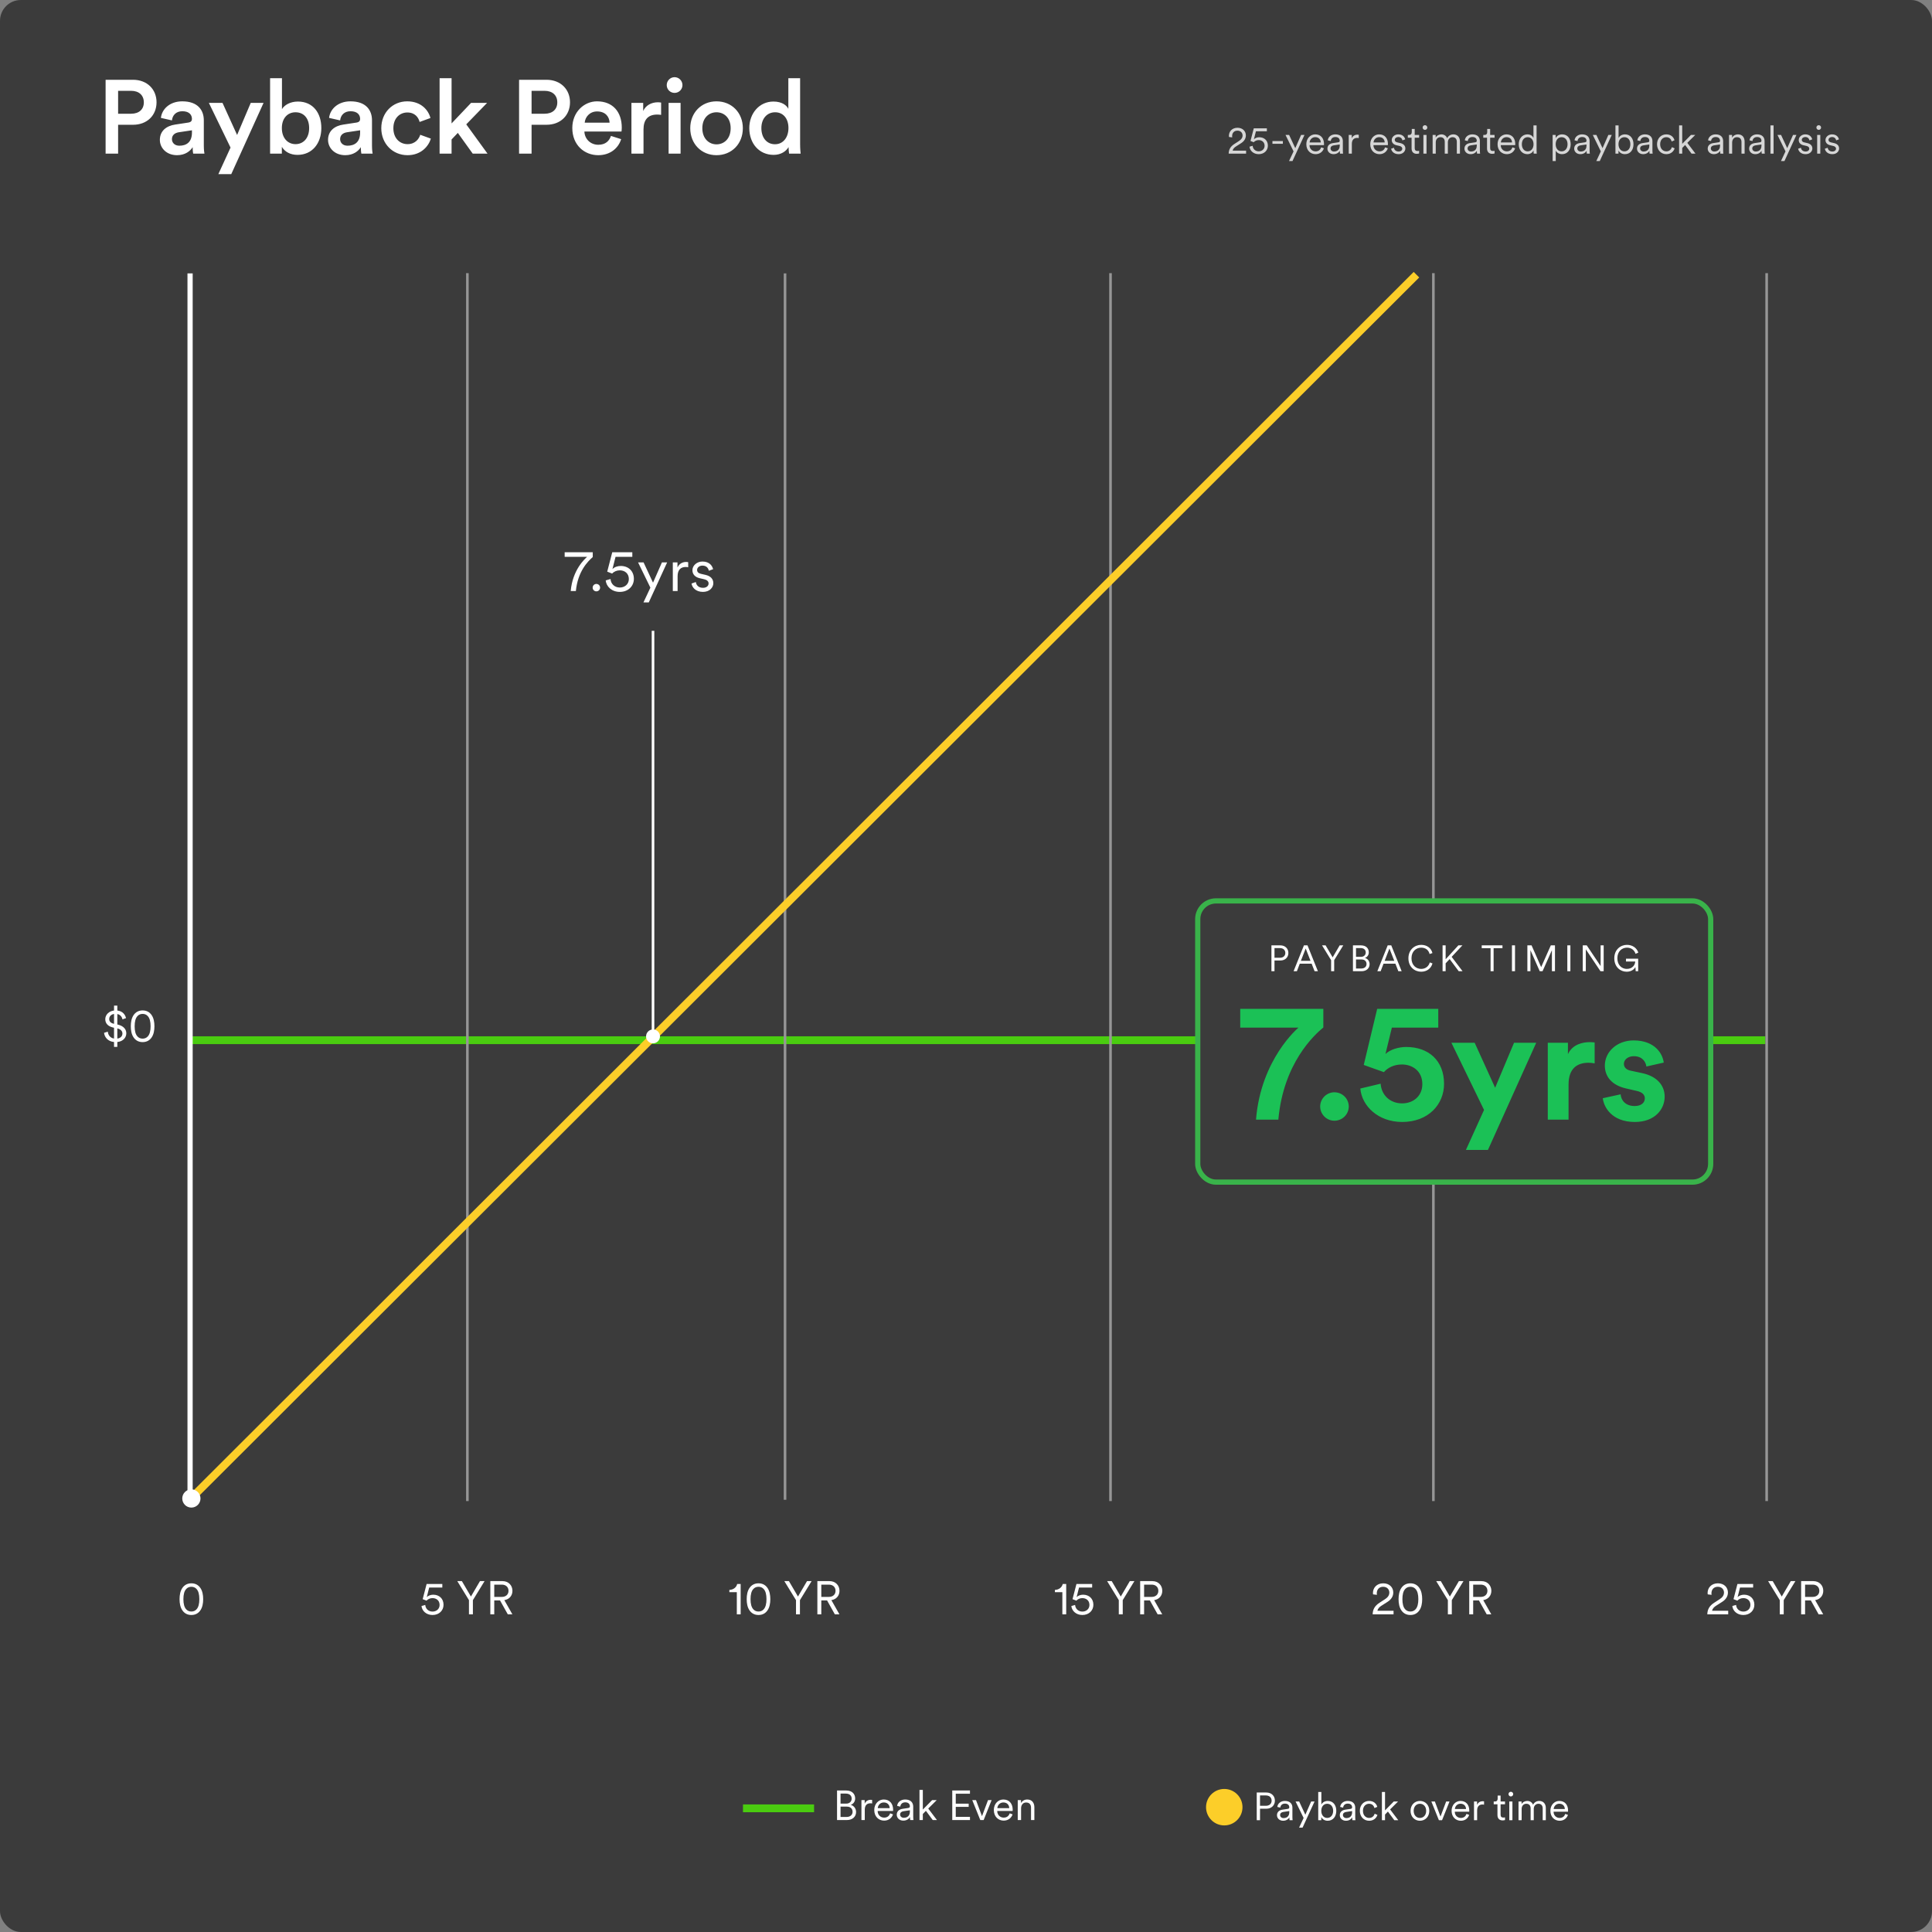 <?xml version="1.0" encoding="utf-8"?>
<svg xmlns="http://www.w3.org/2000/svg" width="742" height="742" viewBox="0 0 742 742" fill="none">
<rect x="0" y="0" width="742" height="742" fill="#808080" stroke="none"/>
<rect width="742" height="742" rx="8" fill="#3B3B3B"/>
<line x1="678" y1="399.5" x2="73" y2="399.5" stroke="#4ACC10" stroke-width="3"/>
<line x1="179.5" y1="104.906" x2="179.5" y2="576.498" stroke="#969696"/>
<line x1="301.5" y1="105" x2="301.5" y2="576" stroke="#969696"/>
<line x1="426.5" y1="104.906" x2="426.5" y2="576.498" stroke="#969696"/>
<line x1="550.5" y1="104.906" x2="550.5" y2="576.498" stroke="#969696"/>
<line x1="678.5" y1="104.906" x2="678.5" y2="576.498" stroke="#969696"/>
<line x1="312.655" y1="694.5" x2="285.346" y2="694.5" stroke="#4ACC10" stroke-width="3"/>
<path d="M321.473 687.656H325.009C327.169 687.656 328.433 688.92 328.433 690.712C328.433 691.928 327.729 692.824 326.721 693.176C328.001 693.496 328.785 694.648 328.785 695.928C328.785 697.72 327.377 699 325.297 699H321.473V687.656ZM322.817 692.696H325.009C326.257 692.696 327.089 691.896 327.089 690.776C327.089 689.592 326.257 688.84 324.833 688.84H322.817V692.696ZM322.817 697.816H325.137C326.513 697.816 327.441 697.048 327.441 695.848C327.441 694.664 326.625 693.848 325.249 693.848H322.817V697.816ZM334.953 691.288V692.648C334.745 692.584 334.505 692.568 334.281 692.568C333.001 692.568 332.121 693.304 332.121 695.032V699H330.841V691.336H332.089V692.712C332.585 691.592 333.561 691.224 334.409 691.224C334.617 691.224 334.841 691.256 334.953 691.288ZM337.11 694.424H341.686C341.654 693.208 340.87 692.248 339.414 692.248C338.086 692.248 337.19 693.288 337.11 694.424ZM341.862 696.424L342.966 696.824C342.534 698.152 341.334 699.224 339.558 699.224C337.51 699.224 335.766 697.72 335.766 695.144C335.766 692.728 337.462 691.112 339.398 691.112C341.718 691.112 343.014 692.728 343.014 695.064C343.014 695.224 342.998 695.4 342.982 695.512H337.078V695.576C337.078 697.032 338.182 698.072 339.558 698.072C340.854 698.072 341.558 697.336 341.862 696.424ZM344.406 696.968C344.406 695.624 345.35 694.872 346.694 694.68L348.758 694.376C349.318 694.296 349.446 694.056 349.446 693.72C349.446 692.856 348.87 692.2 347.67 692.2C346.55 692.2 345.878 692.872 345.766 693.848L344.55 693.56C344.71 692.104 345.99 691.112 347.638 691.112C349.814 691.112 350.726 692.36 350.726 693.848V697.72C350.726 698.36 350.774 698.76 350.822 699H349.574C349.542 698.824 349.478 698.44 349.478 697.848C349.142 698.472 348.31 699.224 346.934 699.224C345.35 699.224 344.406 698.136 344.406 696.968ZM347.094 698.136C348.422 698.136 349.446 697.4 349.446 695.768V695.256L346.95 695.624C346.214 695.736 345.686 696.152 345.686 696.904C345.686 697.528 346.214 698.136 347.094 698.136ZM359.762 691.336L356.498 694.584L359.842 699H358.226L355.602 695.464L354.418 696.68V699H353.138V687.432H354.418V694.984L358.002 691.336H359.762ZM372.523 699H365.723V687.656H372.523V688.888H367.067V692.712H372.027V693.944H367.067V697.768H372.523V699ZM380.839 691.336L377.783 699H376.487L373.399 691.336H374.839L377.143 697.512L379.463 691.336H380.839ZM383.032 694.424H387.608C387.576 693.208 386.792 692.248 385.336 692.248C384.008 692.248 383.112 693.288 383.032 694.424ZM387.784 696.424L388.888 696.824C388.456 698.152 387.256 699.224 385.48 699.224C383.432 699.224 381.688 697.72 381.688 695.144C381.688 692.728 383.384 691.112 385.32 691.112C387.64 691.112 388.936 692.728 388.936 695.064C388.936 695.224 388.92 695.4 388.904 695.512H383V695.576C383 697.032 384.104 698.072 385.48 698.072C386.776 698.072 387.48 697.336 387.784 696.424ZM392.152 694.488V699H390.872V691.336H392.12V692.488C392.616 691.592 393.512 691.112 394.52 691.112C396.36 691.112 397.256 692.424 397.256 694.088V699H395.976V694.28C395.976 693.16 395.464 692.264 394.072 692.264C392.84 692.264 392.152 693.288 392.152 694.488Z" fill="white"/>
<path d="M473.246 52.76L472.016 52.61C471.986 52.475 471.971 52.31 471.971 52.175C471.971 50.51 473.186 49.07 475.271 49.07C477.281 49.07 478.481 50.405 478.481 52.01C478.481 53.285 477.761 54.29 476.651 54.995L474.656 56.27C474.071 56.645 473.531 57.155 473.411 57.86H478.571V59H471.881C471.911 57.5 472.511 56.3 474.071 55.295L475.811 54.17C476.756 53.57 477.221 52.88 477.221 52.025C477.221 51.065 476.531 50.18 475.241 50.18C473.921 50.18 473.201 51.095 473.201 52.295C473.201 52.46 473.216 52.64 473.246 52.76ZM479.888 56.33L481.088 55.985C481.178 57.23 482.123 58.115 483.413 58.115C484.688 58.115 485.678 57.26 485.678 55.985C485.678 54.59 484.658 53.81 483.413 53.81C482.678 53.81 481.973 54.095 481.493 54.62L480.263 54.14L481.523 49.28H486.548V50.42H482.348L481.568 53.51C482.063 52.97 482.888 52.715 483.653 52.715C485.558 52.715 486.938 53.975 486.938 55.94C486.938 57.755 485.543 59.21 483.413 59.21C481.403 59.21 480.023 57.875 479.888 56.33ZM492.694 55.22H488.689V54.17H492.694V55.22ZM496.396 61.85H495.061L496.801 58.145L493.711 51.815H495.091L497.461 56.9L499.696 51.815H501.001L496.396 61.85ZM502.963 54.71H507.253C507.223 53.57 506.488 52.67 505.123 52.67C503.878 52.67 503.038 53.645 502.963 54.71ZM507.418 56.585L508.453 56.96C508.048 58.205 506.923 59.21 505.258 59.21C503.338 59.21 501.703 57.8 501.703 55.385C501.703 53.12 503.293 51.605 505.108 51.605C507.283 51.605 508.498 53.12 508.498 55.31C508.498 55.46 508.483 55.625 508.468 55.73H502.933V55.79C502.933 57.155 503.968 58.13 505.258 58.13C506.473 58.13 507.133 57.44 507.418 56.585ZM509.804 57.095C509.804 55.835 510.689 55.13 511.949 54.95L513.884 54.665C514.409 54.59 514.529 54.365 514.529 54.05C514.529 53.24 513.989 52.625 512.864 52.625C511.814 52.625 511.184 53.255 511.079 54.17L509.939 53.9C510.089 52.535 511.289 51.605 512.834 51.605C514.874 51.605 515.729 52.775 515.729 54.17V57.8C515.729 58.4 515.774 58.775 515.819 59H514.649C514.619 58.835 514.559 58.475 514.559 57.92C514.244 58.505 513.464 59.21 512.174 59.21C510.689 59.21 509.804 58.19 509.804 57.095ZM512.324 58.19C513.569 58.19 514.529 57.5 514.529 55.97V55.49L512.189 55.835C511.499 55.94 511.004 56.33 511.004 57.035C511.004 57.62 511.499 58.19 512.324 58.19ZM521.844 51.77V53.045C521.649 52.985 521.424 52.97 521.214 52.97C520.014 52.97 519.189 53.66 519.189 55.28V59H517.989V51.815H519.159V53.105C519.624 52.055 520.539 51.71 521.334 51.71C521.529 51.71 521.739 51.74 521.844 51.77ZM527.514 54.71H531.804C531.774 53.57 531.039 52.67 529.674 52.67C528.429 52.67 527.589 53.645 527.514 54.71ZM531.969 56.585L533.004 56.96C532.599 58.205 531.474 59.21 529.809 59.21C527.889 59.21 526.254 57.8 526.254 55.385C526.254 53.12 527.844 51.605 529.659 51.605C531.834 51.605 533.049 53.12 533.049 55.31C533.049 55.46 533.034 55.625 533.019 55.73H527.484V55.79C527.484 57.155 528.519 58.13 529.809 58.13C531.024 58.13 531.684 57.44 531.969 56.585ZM534.279 57.11L535.359 56.735C535.464 57.56 536.079 58.19 537.159 58.19C538.014 58.19 538.554 57.71 538.554 57.095C538.554 56.555 538.119 56.195 537.459 56.045L536.289 55.775C535.194 55.52 534.504 54.815 534.504 53.78C534.504 52.58 535.644 51.605 537.009 51.605C538.869 51.605 539.514 52.79 539.679 53.525L538.614 53.915C538.524 53.42 538.149 52.625 537.009 52.625C536.259 52.625 535.674 53.105 535.674 53.705C535.674 54.215 535.989 54.53 536.619 54.68L537.789 54.95C539.049 55.235 539.739 55.97 539.739 57.035C539.739 58.07 538.854 59.21 537.144 59.21C535.254 59.21 534.399 58.01 534.279 57.11ZM543.328 49.535V51.815H545.023V52.895H543.328V56.87C543.328 57.62 543.658 57.995 544.423 57.995C544.633 57.995 544.903 57.95 545.023 57.92V58.94C544.888 58.985 544.543 59.075 544.078 59.075C542.893 59.075 542.128 58.34 542.128 57.035V52.895H540.688V51.815H541.153C541.888 51.815 542.203 51.395 542.203 50.72V49.535H543.328ZM547.871 59H546.671V51.815H547.871V59ZM546.371 48.98C546.371 48.485 546.776 48.08 547.271 48.08C547.766 48.08 548.171 48.485 548.171 48.98C548.171 49.475 547.766 49.88 547.271 49.88C546.776 49.88 546.371 49.475 546.371 48.98ZM551.386 51.815V52.835C551.791 52.085 552.661 51.605 553.591 51.605C554.581 51.605 555.436 52.13 555.796 53.075C556.306 52.055 557.206 51.605 558.226 51.605C559.531 51.605 560.701 52.505 560.701 54.305V59H559.501V54.44C559.501 53.45 558.976 52.685 557.851 52.685C556.786 52.685 556.066 53.555 556.066 54.635V59H554.866V54.44C554.866 53.45 554.341 52.685 553.201 52.685C552.121 52.685 551.416 53.525 551.416 54.65V59H550.216V51.815H551.386ZM562.435 57.095C562.435 55.835 563.32 55.13 564.58 54.95L566.515 54.665C567.04 54.59 567.16 54.365 567.16 54.05C567.16 53.24 566.62 52.625 565.495 52.625C564.445 52.625 563.815 53.255 563.71 54.17L562.57 53.9C562.72 52.535 563.92 51.605 565.465 51.605C567.505 51.605 568.36 52.775 568.36 54.17V57.8C568.36 58.4 568.405 58.775 568.45 59H567.28C567.25 58.835 567.19 58.475 567.19 57.92C566.875 58.505 566.095 59.21 564.805 59.21C563.32 59.21 562.435 58.19 562.435 57.095ZM564.955 58.19C566.2 58.19 567.16 57.5 567.16 55.97V55.49L564.82 55.835C564.13 55.94 563.635 56.33 563.635 57.035C563.635 57.62 564.13 58.19 564.955 58.19ZM572.303 49.535V51.815H573.998V52.895H572.303V56.87C572.303 57.62 572.633 57.995 573.398 57.995C573.608 57.995 573.878 57.95 573.998 57.92V58.94C573.863 58.985 573.518 59.075 573.053 59.075C571.868 59.075 571.103 58.34 571.103 57.035V52.895H569.663V51.815H570.128C570.863 51.815 571.178 51.395 571.178 50.72V49.535H572.303ZM576.411 54.71H580.701C580.671 53.57 579.936 52.67 578.571 52.67C577.326 52.67 576.486 53.645 576.411 54.71ZM580.866 56.585L581.901 56.96C581.496 58.205 580.371 59.21 578.706 59.21C576.786 59.21 575.151 57.8 575.151 55.385C575.151 53.12 576.741 51.605 578.556 51.605C580.731 51.605 581.946 53.12 581.946 55.31C581.946 55.46 581.931 55.625 581.916 55.73H576.381V55.79C576.381 57.155 577.416 58.13 578.706 58.13C579.921 58.13 580.581 57.44 580.866 56.585ZM588.966 57.965V57.77C588.636 58.475 587.856 59.21 586.611 59.21C584.541 59.21 583.281 57.53 583.281 55.4C583.281 53.315 584.601 51.605 586.611 51.605C587.991 51.605 588.696 52.37 588.936 52.97V48.155H590.136V57.65C590.136 58.37 590.181 58.85 590.211 59H589.041C589.011 58.835 588.966 58.43 588.966 57.965ZM586.716 58.13C588.066 58.13 588.966 56.99 588.966 55.4C588.966 53.81 588.081 52.685 586.716 52.685C585.351 52.685 584.481 53.81 584.481 55.4C584.481 56.99 585.366 58.13 586.716 58.13ZM597.5 61.85H596.3V51.815H597.47V53.015C597.845 52.28 598.685 51.605 599.96 51.605C602.075 51.605 603.23 53.255 603.23 55.4C603.23 57.545 602 59.21 599.93 59.21C598.7 59.21 597.875 58.565 597.5 57.89V61.85ZM599.75 58.13C601.13 58.13 602.03 56.99 602.03 55.4C602.03 53.81 601.145 52.685 599.75 52.685C598.355 52.685 597.47 53.81 597.47 55.4C597.47 56.99 598.37 58.13 599.75 58.13ZM604.579 57.095C604.579 55.835 605.464 55.13 606.724 54.95L608.659 54.665C609.184 54.59 609.304 54.365 609.304 54.05C609.304 53.24 608.764 52.625 607.639 52.625C606.589 52.625 605.959 53.255 605.854 54.17L604.714 53.9C604.864 52.535 606.064 51.605 607.609 51.605C609.649 51.605 610.504 52.775 610.504 54.17V57.8C610.504 58.4 610.549 58.775 610.594 59H609.424C609.394 58.835 609.334 58.475 609.334 57.92C609.019 58.505 608.239 59.21 606.949 59.21C605.464 59.21 604.579 58.19 604.579 57.095ZM607.099 58.19C608.344 58.19 609.304 57.5 609.304 55.97V55.49L606.964 55.835C606.274 55.94 605.779 56.33 605.779 57.035C605.779 57.62 606.274 58.19 607.099 58.19ZM614.404 61.85H613.069L614.809 58.145L611.719 51.815H613.099L615.469 56.9L617.704 51.815H619.009L614.404 61.85ZM621.596 59H620.426V48.155H621.626V52.985C621.956 52.31 622.796 51.605 624.086 51.605C626.216 51.605 627.356 53.3 627.356 55.4C627.356 57.545 626.141 59.21 624.056 59.21C622.856 59.21 622.016 58.595 621.596 57.815V59ZM623.876 58.13C625.256 58.13 626.156 56.99 626.156 55.4C626.156 53.81 625.271 52.685 623.876 52.685C622.481 52.685 621.596 53.81 621.596 55.4C621.596 56.99 622.496 58.13 623.876 58.13ZM628.705 57.095C628.705 55.835 629.59 55.13 630.85 54.95L632.785 54.665C633.31 54.59 633.43 54.365 633.43 54.05C633.43 53.24 632.89 52.625 631.765 52.625C630.715 52.625 630.085 53.255 629.98 54.17L628.84 53.9C628.99 52.535 630.19 51.605 631.735 51.605C633.775 51.605 634.63 52.775 634.63 54.17V57.8C634.63 58.4 634.675 58.775 634.72 59H633.55C633.52 58.835 633.46 58.475 633.46 57.92C633.145 58.505 632.365 59.21 631.075 59.21C629.59 59.21 628.705 58.19 628.705 57.095ZM631.225 58.19C632.47 58.19 633.43 57.5 633.43 55.97V55.49L631.09 55.835C630.4 55.94 629.905 56.33 629.905 57.035C629.905 57.62 630.4 58.19 631.225 58.19ZM639.951 52.685C638.691 52.685 637.596 53.66 637.596 55.4C637.596 57.125 638.691 58.13 639.966 58.13C641.331 58.13 641.901 57.17 642.111 56.51L643.161 56.975C642.816 58.04 641.811 59.21 639.966 59.21C637.896 59.21 636.396 57.59 636.396 55.4C636.396 53.165 637.926 51.605 639.951 51.605C641.796 51.605 642.801 52.73 643.101 53.87L642.021 54.335C641.826 53.57 641.241 52.685 639.951 52.685ZM651.084 51.815L648.024 54.86L651.159 59H649.644L647.184 55.685L646.074 56.825V59H644.874V48.155H646.074V55.235L649.434 51.815H651.084ZM655.863 57.095C655.863 55.835 656.748 55.13 658.008 54.95L659.943 54.665C660.468 54.59 660.588 54.365 660.588 54.05C660.588 53.24 660.048 52.625 658.923 52.625C657.873 52.625 657.243 53.255 657.138 54.17L655.998 53.9C656.148 52.535 657.348 51.605 658.893 51.605C660.933 51.605 661.788 52.775 661.788 54.17V57.8C661.788 58.4 661.833 58.775 661.878 59H660.708C660.678 58.835 660.618 58.475 660.618 57.92C660.303 58.505 659.523 59.21 658.233 59.21C656.748 59.21 655.863 58.19 655.863 57.095ZM658.383 58.19C659.628 58.19 660.588 57.5 660.588 55.97V55.49L658.248 55.835C657.558 55.94 657.063 56.33 657.063 57.035C657.063 57.62 657.558 58.19 658.383 58.19ZM665.249 54.77V59H664.049V51.815H665.219V52.895C665.684 52.055 666.524 51.605 667.469 51.605C669.194 51.605 670.034 52.835 670.034 54.395V59H668.834V54.575C668.834 53.525 668.354 52.685 667.049 52.685C665.894 52.685 665.249 53.645 665.249 54.77ZM671.771 57.095C671.771 55.835 672.656 55.13 673.916 54.95L675.851 54.665C676.376 54.59 676.496 54.365 676.496 54.05C676.496 53.24 675.956 52.625 674.831 52.625C673.781 52.625 673.151 53.255 673.046 54.17L671.906 53.9C672.056 52.535 673.256 51.605 674.801 51.605C676.841 51.605 677.696 52.775 677.696 54.17V57.8C677.696 58.4 677.741 58.775 677.786 59H676.616C676.586 58.835 676.526 58.475 676.526 57.92C676.211 58.505 675.431 59.21 674.141 59.21C672.656 59.21 671.771 58.19 671.771 57.095ZM674.291 58.19C675.536 58.19 676.496 57.5 676.496 55.97V55.49L674.156 55.835C673.466 55.94 672.971 56.33 672.971 57.035C672.971 57.62 673.466 58.19 674.291 58.19ZM681.157 59H679.957V48.155H681.157V59ZM685.332 61.85H683.997L685.737 58.145L682.647 51.815H684.027L686.397 56.9L688.632 51.815H689.937L685.332 61.85ZM690.593 57.11L691.673 56.735C691.778 57.56 692.393 58.19 693.473 58.19C694.328 58.19 694.868 57.71 694.868 57.095C694.868 56.555 694.433 56.195 693.773 56.045L692.603 55.775C691.508 55.52 690.818 54.815 690.818 53.78C690.818 52.58 691.958 51.605 693.323 51.605C695.183 51.605 695.828 52.79 695.993 53.525L694.928 53.915C694.838 53.42 694.463 52.625 693.323 52.625C692.573 52.625 691.988 53.105 691.988 53.705C691.988 54.215 692.303 54.53 692.933 54.68L694.103 54.95C695.363 55.235 696.053 55.97 696.053 57.035C696.053 58.07 695.168 59.21 693.458 59.21C691.568 59.21 690.713 58.01 690.593 57.11ZM699.101 59H697.901V51.815H699.101V59ZM697.601 48.98C697.601 48.485 698.006 48.08 698.501 48.08C698.996 48.08 699.401 48.485 699.401 48.98C699.401 49.475 698.996 49.88 698.501 49.88C698.006 49.88 697.601 49.475 697.601 48.98ZM700.861 57.11L701.941 56.735C702.046 57.56 702.661 58.19 703.741 58.19C704.596 58.19 705.136 57.71 705.136 57.095C705.136 56.555 704.701 56.195 704.041 56.045L702.871 55.775C701.776 55.52 701.086 54.815 701.086 53.78C701.086 52.58 702.226 51.605 703.591 51.605C705.451 51.605 706.096 52.79 706.261 53.525L705.196 53.915C705.106 53.42 704.731 52.625 703.591 52.625C702.841 52.625 702.256 53.105 702.256 53.705C702.256 54.215 702.571 54.53 703.201 54.68L704.371 54.95C705.631 55.235 706.321 55.97 706.321 57.035C706.321 58.07 705.436 59.21 703.726 59.21C701.836 59.21 700.981 58.01 700.861 57.11Z" fill="#D6D6D6"/>
<path d="M45.36 43.68H50.36C53.4 43.68 55.24 42 55.24 39.32C55.24 36.6 53.4 34.88 50.36 34.88H45.36V43.68ZM51.08 47.92H45.36V59H40.56V30.64H51.08C56.52 30.64 60.12 34.32 60.12 39.28C60.12 44.28 56.52 47.92 51.08 47.92ZM61.396 53.72C61.396 50.24 63.956 48.32 67.276 47.84L72.276 47.08C73.396 46.92 73.716 46.36 73.716 45.68C73.716 44.04 72.596 42.72 70.036 42.72C67.596 42.72 66.236 44.28 66.036 46.24L61.796 45.28C62.156 41.92 65.196 38.92 69.996 38.92C75.996 38.92 78.276 42.32 78.276 46.2V55.88C78.276 57.64 78.476 58.8 78.516 59H74.196C74.156 58.88 73.996 58.08 73.996 56.52C73.076 58 71.156 59.6 67.996 59.6C63.916 59.6 61.396 56.8 61.396 53.72ZM68.876 55.96C71.476 55.96 73.716 54.72 73.716 50.92V50.04L68.636 50.8C67.196 51.04 66.036 51.84 66.036 53.44C66.036 54.76 67.036 55.96 68.876 55.96ZM88.819 66.88H83.859L88.539 56.68L80.219 39.52H85.459L91.059 51.84L96.299 39.52H101.219L88.819 66.88ZM108.25 59H103.73V30.04H108.29V41.92C109.17 40.4 111.41 39 114.41 39C120.25 39 123.41 43.44 123.41 49.16C123.41 55.04 119.93 59.48 114.25 59.48C111.49 59.48 109.37 58.28 108.25 56.4V59ZM118.73 49.2C118.73 45.32 116.57 43.12 113.49 43.12C110.53 43.12 108.25 45.32 108.25 49.2C108.25 53.04 110.53 55.36 113.49 55.36C116.53 55.36 118.73 53.04 118.73 49.2ZM125.988 53.72C125.988 50.24 128.548 48.32 131.868 47.84L136.868 47.08C137.988 46.92 138.308 46.36 138.308 45.68C138.308 44.04 137.188 42.72 134.628 42.72C132.188 42.72 130.828 44.28 130.628 46.24L126.388 45.28C126.748 41.92 129.788 38.92 134.588 38.92C140.588 38.92 142.868 42.32 142.868 46.2V55.88C142.868 57.64 143.068 58.8 143.108 59H138.788C138.748 58.88 138.588 58.08 138.588 56.52C137.668 58 135.748 59.6 132.588 59.6C128.508 59.6 125.988 56.8 125.988 53.72ZM133.468 55.96C136.068 55.96 138.308 54.72 138.308 50.92V50.04L133.228 50.8C131.788 51.04 130.628 51.84 130.628 53.44C130.628 54.76 131.628 55.96 133.468 55.96ZM156.437 43.2C153.597 43.2 151.077 45.32 151.077 49.24C151.077 53.16 153.597 55.36 156.517 55.36C159.557 55.36 160.957 53.24 161.397 51.76L165.477 53.24C164.557 56.28 161.637 59.6 156.517 59.6C150.797 59.6 146.437 55.16 146.437 49.24C146.437 43.24 150.797 38.92 156.397 38.92C161.637 38.92 164.517 42.2 165.317 45.32L161.157 46.84C160.717 45.12 159.397 43.2 156.437 43.2ZM187.07 39.52L179.07 47.76L187.23 59H181.55L175.83 51.04L173.43 53.56V59H168.83V30.04H173.43V47.4L180.91 39.52H187.07ZM204.155 43.68H209.155C212.195 43.68 214.035 42 214.035 39.32C214.035 36.6 212.195 34.88 209.155 34.88H204.155V43.68ZM209.875 47.92H204.155V59H199.355V30.64H209.875C215.315 30.64 218.915 34.32 218.915 39.28C218.915 44.28 215.315 47.92 209.875 47.92ZM224.559 47.12H234.119C234.039 44.84 232.519 42.8 229.319 42.8C226.399 42.8 224.719 45.04 224.559 47.12ZM234.639 52.2L238.559 53.44C237.519 56.84 234.439 59.6 229.759 59.6C224.479 59.6 219.799 55.76 219.799 49.16C219.799 43 224.359 38.92 229.279 38.92C235.279 38.92 238.799 42.88 238.799 49.04C238.799 49.8 238.719 50.44 238.679 50.52H224.439C224.559 53.48 226.879 55.6 229.759 55.6C232.559 55.6 233.999 54.12 234.639 52.2ZM253.905 39.4V44.12C253.385 44.04 252.865 44 252.385 44C248.785 44 247.145 46.08 247.145 49.72V59H242.505V39.52H247.025V42.64C247.945 40.52 250.105 39.28 252.665 39.28C253.225 39.28 253.705 39.36 253.905 39.4ZM261.383 59H256.783V39.52H261.383V59ZM256.063 32.68C256.063 31 257.423 29.64 259.063 29.64C260.743 29.64 262.103 31 262.103 32.68C262.103 34.36 260.743 35.68 259.063 35.68C257.423 35.68 256.063 34.36 256.063 32.68ZM275.175 55.44C278.055 55.44 280.615 53.32 280.615 49.24C280.615 45.2 278.055 43.12 275.175 43.12C272.335 43.12 269.735 45.2 269.735 49.24C269.735 53.28 272.335 55.44 275.175 55.44ZM275.175 38.92C281.015 38.92 285.295 43.28 285.295 49.24C285.295 55.24 281.015 59.6 275.175 59.6C269.375 59.6 265.095 55.24 265.095 49.24C265.095 43.28 269.375 38.92 275.175 38.92ZM292.411 49.2C292.411 52.92 294.491 55.4 297.651 55.4C300.691 55.4 302.811 52.88 302.811 49.16C302.811 45.44 300.731 43.12 297.691 43.12C294.651 43.12 292.411 45.48 292.411 49.2ZM307.291 30.04V55.44C307.291 57.2 307.451 58.68 307.491 59H303.051C302.971 58.56 302.851 57.28 302.851 56.48C301.931 58.12 299.891 59.48 297.131 59.48C291.531 59.48 287.771 55.08 287.771 49.2C287.771 43.6 291.571 39 297.051 39C300.451 39 302.171 40.56 302.771 41.8V30.04H307.291Z" fill="white"/>
<path d="M227.652 212.096V213.936C225.697 215.661 221.902 219.479 221.166 227H219.188C219.901 218.812 224.639 214.626 225.49 213.844H216.865V212.096H227.652ZM227.617 225.689C227.617 224.884 228.261 224.263 229.043 224.263C229.825 224.263 230.469 224.884 230.469 225.689C230.469 226.494 229.825 227.115 229.043 227.115C228.261 227.115 227.617 226.494 227.617 225.689ZM232.635 222.906L234.475 222.377C234.613 224.286 236.062 225.643 238.04 225.643C239.995 225.643 241.513 224.332 241.513 222.377C241.513 220.238 239.949 219.042 238.04 219.042C236.913 219.042 235.832 219.479 235.096 220.284L233.21 219.548L235.142 212.096H242.847V213.844H236.407L235.211 218.582C235.97 217.754 237.235 217.363 238.408 217.363C241.329 217.363 243.445 219.295 243.445 222.308C243.445 225.091 241.306 227.322 238.04 227.322C234.958 227.322 232.842 225.275 232.635 222.906ZM249.165 231.37H247.118L249.786 225.689L245.048 215.983H247.164L250.798 223.78L254.225 215.983H256.226L249.165 231.37ZM264.309 215.914V217.869C264.01 217.777 263.665 217.754 263.343 217.754C261.503 217.754 260.238 218.812 260.238 221.296V227H258.398V215.983H260.192V217.961C260.905 216.351 262.308 215.822 263.527 215.822C263.826 215.822 264.148 215.868 264.309 215.914ZM265.587 224.102L267.243 223.527C267.404 224.792 268.347 225.758 270.003 225.758C271.314 225.758 272.142 225.022 272.142 224.079C272.142 223.251 271.475 222.699 270.463 222.469L268.669 222.055C266.99 221.664 265.932 220.583 265.932 218.996C265.932 217.156 267.68 215.661 269.773 215.661C272.625 215.661 273.614 217.478 273.867 218.605L272.234 219.203C272.096 218.444 271.521 217.225 269.773 217.225C268.623 217.225 267.726 217.961 267.726 218.881C267.726 219.663 268.209 220.146 269.175 220.376L270.969 220.79C272.901 221.227 273.959 222.354 273.959 223.987C273.959 225.574 272.602 227.322 269.98 227.322C267.082 227.322 265.771 225.482 265.587 224.102Z" fill="white"/>
<path d="M45.057 402.065H43.797V400.193C41.385 399.977 40.143 398.285 39.963 396.665L41.403 396.215C41.511 397.457 42.285 398.645 43.797 398.861V394.721L43.293 394.595C41.601 394.163 40.431 393.155 40.431 391.427C40.431 389.717 41.853 388.313 43.797 388.097V386.207H45.057V388.097C47.199 388.349 48.099 389.753 48.405 391.013L47.037 391.499C46.893 390.653 46.281 389.699 45.057 389.447V393.461L45.417 393.551C47.307 394.019 48.513 395.207 48.513 396.845C48.513 398.483 47.271 399.977 45.057 400.193V402.065ZM47.019 396.935C47.019 396.035 46.407 395.315 45.183 395.009L45.057 394.973V398.879C46.371 398.681 47.019 397.889 47.019 396.935ZM41.943 391.355C41.943 392.237 42.429 392.867 43.653 393.173L43.797 393.209V389.411C42.681 389.591 41.943 390.347 41.943 391.355ZM54.774 398.897C55.638 398.897 56.268 398.573 56.736 398.069C57.51 397.259 57.834 395.909 57.834 394.145C57.834 392.381 57.51 391.031 56.736 390.221C56.268 389.717 55.638 389.393 54.774 389.393C53.91 389.393 53.28 389.717 52.812 390.221C52.038 391.031 51.714 392.381 51.714 394.145C51.714 395.909 52.038 397.259 52.812 398.069C53.28 398.573 53.91 398.897 54.774 398.897ZM54.774 400.229C53.19 400.229 52.056 399.527 51.318 398.447C50.508 397.277 50.238 395.729 50.238 394.145C50.238 392.561 50.508 391.013 51.318 389.843C52.056 388.763 53.19 388.061 54.774 388.061C56.358 388.061 57.492 388.763 58.23 389.843C59.04 391.013 59.31 392.561 59.31 394.145C59.31 395.729 59.04 397.277 58.23 398.447C57.492 399.527 56.358 400.229 54.774 400.229Z" fill="white"/>
<path d="M73.497 618.92C74.361 618.92 74.991 618.596 75.459 618.092C76.233 617.282 76.557 615.932 76.557 614.168C76.557 612.404 76.233 611.054 75.459 610.244C74.991 609.74 74.361 609.416 73.497 609.416C72.633 609.416 72.003 609.74 71.535 610.244C70.761 611.054 70.437 612.404 70.437 614.168C70.437 615.932 70.761 617.282 71.535 618.092C72.003 618.596 72.633 618.92 73.497 618.92ZM73.497 620.252C71.913 620.252 70.779 619.55 70.041 618.47C69.231 617.3 68.961 615.752 68.961 614.168C68.961 612.584 69.231 611.036 70.041 609.866C70.779 608.786 71.913 608.084 73.497 608.084C75.081 608.084 76.215 608.786 76.953 609.866C77.763 611.036 78.033 612.584 78.033 614.168C78.033 615.752 77.763 617.3 76.953 618.47C76.215 619.55 75.081 620.252 73.497 620.252Z" fill="white"/>
<path d="M161.884 616.796L163.324 616.382C163.432 617.876 164.566 618.938 166.114 618.938C167.644 618.938 168.832 617.912 168.832 616.382C168.832 614.708 167.608 613.772 166.114 613.772C165.232 613.772 164.386 614.114 163.81 614.744L162.334 614.168L163.846 608.336H169.876V609.704H164.836L163.9 613.412C164.494 612.764 165.484 612.458 166.402 612.458C168.688 612.458 170.344 613.97 170.344 616.328C170.344 618.506 168.67 620.252 166.114 620.252C163.702 620.252 162.046 618.65 161.884 616.796ZM180.108 614.546L175.626 607.238H177.39L180.864 613.16L184.338 607.238H186.102L181.62 614.546V620H180.108V614.546ZM195.027 620L192.039 614.654H189.825V620H188.313V607.238H192.957C195.315 607.238 196.809 608.894 196.809 610.964C196.809 612.818 195.621 614.24 193.695 614.546L196.791 620H195.027ZM189.825 613.304H192.723C194.271 613.304 195.297 612.386 195.297 610.964C195.297 609.524 194.271 608.588 192.723 608.588H189.825V613.304Z" fill="white"/>
<path d="M284.456 620H282.98V611.486H280.118V610.622C281.738 610.55 282.836 609.596 283.124 608.336H284.456V620ZM291.311 618.92C292.175 618.92 292.805 618.596 293.273 618.092C294.047 617.282 294.371 615.932 294.371 614.168C294.371 612.404 294.047 611.054 293.273 610.244C292.805 609.74 292.175 609.416 291.311 609.416C290.447 609.416 289.817 609.74 289.349 610.244C288.575 611.054 288.251 612.404 288.251 614.168C288.251 615.932 288.575 617.282 289.349 618.092C289.817 618.596 290.447 618.92 291.311 618.92ZM291.311 620.252C289.727 620.252 288.593 619.55 287.855 618.47C287.045 617.3 286.775 615.752 286.775 614.168C286.775 612.584 287.045 611.036 287.855 609.866C288.593 608.786 289.727 608.084 291.311 608.084C292.895 608.084 294.029 608.786 294.767 609.866C295.577 611.036 295.847 612.584 295.847 614.168C295.847 615.752 295.577 617.3 294.767 618.47C294.029 619.55 292.895 620.252 291.311 620.252ZM305.711 614.546L301.229 607.238H302.993L306.467 613.16L309.941 607.238H311.705L307.223 614.546V620H305.711V614.546ZM320.63 620L317.642 614.654H315.428V620H313.916V607.238H318.56C320.918 607.238 322.412 608.894 322.412 610.964C322.412 612.818 321.224 614.24 319.298 614.546L322.394 620H320.63ZM315.428 613.304H318.326C319.874 613.304 320.9 612.386 320.9 610.964C320.9 609.524 319.874 608.588 318.326 608.588H315.428V613.304Z" fill="white"/>
<path d="M409.484 620H408.008V611.486H405.146V610.622C406.766 610.55 407.864 609.596 408.152 608.336H409.484V620ZM411.46 616.796L412.9 616.382C413.008 617.876 414.142 618.938 415.69 618.938C417.22 618.938 418.408 617.912 418.408 616.382C418.408 614.708 417.184 613.772 415.69 613.772C414.808 613.772 413.962 614.114 413.386 614.744L411.91 614.168L413.422 608.336H419.452V609.704H414.412L413.476 613.412C414.07 612.764 415.06 612.458 415.978 612.458C418.264 612.458 419.92 613.97 419.92 616.328C419.92 618.506 418.246 620.252 415.69 620.252C413.278 620.252 411.622 618.65 411.46 616.796ZM429.684 614.546L425.202 607.238H426.966L430.44 613.16L433.914 607.238H435.678L431.196 614.546V620H429.684V614.546ZM444.603 620L441.615 614.654H439.401V620H437.889V607.238H442.533C444.891 607.238 446.385 608.894 446.385 610.964C446.385 612.818 445.197 614.24 443.271 614.546L446.367 620H444.603ZM439.401 613.304H442.299C443.847 613.304 444.873 612.386 444.873 610.964C444.873 609.524 443.847 608.588 442.299 608.588H439.401V613.304Z" fill="white"/>
<path d="M528.816 612.512L527.34 612.332C527.304 612.17 527.286 611.972 527.286 611.81C527.286 609.812 528.744 608.084 531.246 608.084C533.658 608.084 535.098 609.686 535.098 611.612C535.098 613.142 534.234 614.348 532.902 615.194L530.508 616.724C529.806 617.174 529.158 617.786 529.014 618.632H535.206V620H527.178C527.214 618.2 527.934 616.76 529.806 615.554L531.894 614.204C533.028 613.484 533.586 612.656 533.586 611.63C533.586 610.478 532.758 609.416 531.21 609.416C529.626 609.416 528.762 610.514 528.762 611.954C528.762 612.152 528.78 612.368 528.816 612.512ZM541.665 618.92C542.529 618.92 543.159 618.596 543.627 618.092C544.401 617.282 544.725 615.932 544.725 614.168C544.725 612.404 544.401 611.054 543.627 610.244C543.159 609.74 542.529 609.416 541.665 609.416C540.801 609.416 540.171 609.74 539.703 610.244C538.929 611.054 538.605 612.404 538.605 614.168C538.605 615.932 538.929 617.282 539.703 618.092C540.171 618.596 540.801 618.92 541.665 618.92ZM541.665 620.252C540.081 620.252 538.947 619.55 538.209 618.47C537.399 617.3 537.129 615.752 537.129 614.168C537.129 612.584 537.399 611.036 538.209 609.866C538.947 608.786 540.081 608.084 541.665 608.084C543.249 608.084 544.383 608.786 545.121 609.866C545.931 611.036 546.201 612.584 546.201 614.168C546.201 615.752 545.931 617.3 545.121 618.47C544.383 619.55 543.249 620.252 541.665 620.252ZM556.066 614.546L551.584 607.238H553.348L556.822 613.16L560.296 607.238H562.06L557.578 614.546V620H556.066V614.546ZM570.985 620L567.997 614.654H565.783V620H564.271V607.238H568.915C571.273 607.238 572.767 608.894 572.767 610.964C572.767 612.818 571.579 614.24 569.653 614.546L572.749 620H570.985ZM565.783 613.304H568.681C570.229 613.304 571.255 612.386 571.255 610.964C571.255 609.524 570.229 608.588 568.681 608.588H565.783V613.304Z" fill="white"/>
<path d="M657.343 612.512L655.867 612.332C655.831 612.17 655.813 611.972 655.813 611.81C655.813 609.812 657.271 608.084 659.773 608.084C662.185 608.084 663.625 609.686 663.625 611.612C663.625 613.142 662.761 614.348 661.429 615.194L659.035 616.724C658.333 617.174 657.685 617.786 657.541 618.632H663.733V620H655.705C655.741 618.2 656.461 616.76 658.333 615.554L660.421 614.204C661.555 613.484 662.113 612.656 662.113 611.63C662.113 610.478 661.285 609.416 659.737 609.416C658.153 609.416 657.289 610.514 657.289 611.954C657.289 612.152 657.307 612.368 657.343 612.512ZM665.315 616.796L666.755 616.382C666.863 617.876 667.997 618.938 669.545 618.938C671.075 618.938 672.263 617.912 672.263 616.382C672.263 614.708 671.039 613.772 669.545 613.772C668.663 613.772 667.817 614.114 667.241 614.744L665.765 614.168L667.277 608.336H673.307V609.704H668.267L667.331 613.412C667.925 612.764 668.915 612.458 669.833 612.458C672.119 612.458 673.775 613.97 673.775 616.328C673.775 618.506 672.101 620.252 669.545 620.252C667.133 620.252 665.477 618.65 665.315 616.796ZM683.538 614.546L679.056 607.238H680.82L684.294 613.16L687.768 607.238H689.532L685.05 614.546V620H683.538V614.546ZM698.457 620L695.469 614.654H693.255V620H691.743V607.238H696.387C698.745 607.238 700.239 608.894 700.239 610.964C700.239 612.818 699.051 614.24 697.125 614.546L700.221 620H698.457ZM693.255 613.304H696.153C697.701 613.304 698.727 612.386 698.727 610.964C698.727 609.524 697.701 608.588 696.153 608.588H693.255V613.304Z" fill="white"/>
<line x1="73" y1="105" x2="73" y2="576.592" stroke="white" stroke-width="2"/>
<rect x="460" y="346" width="197" height="108" rx="7" fill="#3B3B3B"/>
<path d="M489.478 367.834H491.578C492.852 367.834 493.636 367.092 493.636 366C493.636 364.866 492.852 364.124 491.578 364.124H489.478V367.834ZM491.76 368.884H489.478V373H488.302V363.074H491.76C493.594 363.074 494.812 364.334 494.812 365.986C494.812 367.652 493.594 368.884 491.76 368.884ZM504.875 373L503.741 370.102H499.191L498.085 373H496.811L500.787 363.074H502.159L506.149 373H504.875ZM501.459 364.278L499.611 369.024H503.321L501.459 364.278ZM511.227 368.758L507.741 363.074H509.113L511.815 367.68L514.517 363.074H515.889L512.403 368.758V373H511.227V368.758ZM519.608 363.074H522.702C524.592 363.074 525.698 364.18 525.698 365.748C525.698 366.812 525.082 367.596 524.2 367.904C525.32 368.184 526.006 369.192 526.006 370.312C526.006 371.88 524.774 373 522.954 373H519.608V363.074ZM520.784 367.484H522.702C523.794 367.484 524.522 366.784 524.522 365.804C524.522 364.768 523.794 364.11 522.548 364.11H520.784V367.484ZM520.784 371.964H522.814C524.018 371.964 524.83 371.292 524.83 370.242C524.83 369.206 524.116 368.492 522.912 368.492H520.784V371.964ZM537.043 373L535.909 370.102H531.359L530.253 373H528.979L532.955 363.074H534.327L538.317 373H537.043ZM533.627 364.278L531.779 369.024H535.489L533.627 364.278ZM545.801 373.196C543.281 373.196 540.915 371.348 540.915 368.03C540.915 364.712 543.351 362.878 545.801 362.878C548.055 362.878 549.651 364.124 550.141 366.028L549.049 366.406C548.671 364.852 547.495 363.956 545.801 363.956C543.911 363.956 542.091 365.342 542.091 368.03C542.091 370.732 543.911 372.118 545.801 372.118C547.565 372.118 548.713 371.054 549.119 369.626L550.155 370.004C549.651 371.866 548.069 373.196 545.801 373.196ZM560.234 373L556.748 368.338L555.208 369.976V373H554.032V363.074H555.208V368.422L560.094 363.074H561.648L557.518 367.484L561.704 373H560.234ZM577.033 364.152H573.631V373H572.469V364.152H569.067V363.074H577.033V364.152ZM581.853 373H580.677V363.074H581.853V373ZM597.199 373H596.023V364.922L592.425 373H591.347L587.777 364.922V373H586.601V363.074H588.211L591.893 371.432L595.603 363.074H597.199V373ZM603.12 373H601.944V363.074H603.12V373ZM615.904 373H614.672L609.044 364.6V373H607.868V363.074H609.408L614.728 371.026V363.074H615.904V373ZM629.154 373H628.202L628.09 371.39C627.67 372.202 626.606 373.196 624.73 373.196C622.308 373.196 619.984 371.39 619.984 368.03C619.984 364.684 622.406 362.878 624.842 362.878C626.984 362.878 628.636 364.082 629.21 365.86L628.146 366.322C627.684 364.838 626.466 363.956 624.842 363.956C622.98 363.956 621.16 365.3 621.16 368.03C621.16 370.76 622.952 372.118 624.772 372.118C627.138 372.118 627.978 370.41 628.02 369.276H624.478V368.198H629.154V373Z" fill="white"/>
<path d="M508.24 387.46V394.6C504.82 397.42 492.88 408.28 490.96 430H482.38C484.24 406.66 498.7 394.66 498.7 394.66H476.32V387.46H508.24ZM507.024 424.96C507.024 421.96 509.484 419.5 512.484 419.5C515.544 419.5 518.004 421.96 518.004 424.96C518.004 427.96 515.544 430.42 512.484 430.42C509.484 430.42 507.024 427.96 507.024 424.96ZM522.438 418.06L530.238 416.2C530.538 420.46 533.718 423.76 538.518 423.76C542.778 423.76 546.258 420.94 546.258 416.38C546.258 411.34 542.478 408.82 538.398 408.82C535.398 408.82 532.938 410.08 531.498 411.76C530.238 411.28 524.958 409.48 523.758 409L528.918 387.46H552.378V394.66H534.558L532.098 404.8C533.898 403.06 537.198 402.1 540.078 402.1C548.598 402.1 554.598 407.26 554.598 416.26C554.598 424.18 548.538 430.9 538.518 430.9C529.278 430.9 523.038 424.78 522.438 418.06ZM571.458 441.64H562.998L569.958 426.28L557.418 400.48H566.358L574.218 417.76L581.478 400.48H589.998L571.458 441.64ZM612.437 400.36V408.4C611.537 408.22 610.757 408.16 610.037 408.16C605.957 408.16 602.417 410.14 602.417 416.5V430H594.437V400.48H602.177V404.86C603.977 400.96 608.057 400.24 610.577 400.24C611.237 400.24 611.837 400.3 612.437 400.36ZM615.569 421.78L622.409 420.28C622.589 422.62 624.329 424.78 627.809 424.78C630.449 424.78 631.709 423.4 631.709 421.84C631.709 420.52 630.809 419.44 628.529 418.96L624.629 418.06C618.929 416.8 616.349 413.38 616.349 409.24C616.349 403.96 621.029 399.58 627.389 399.58C635.789 399.58 638.609 404.92 638.969 408.1L632.309 409.6C632.069 407.86 630.809 405.64 627.449 405.64C625.349 405.64 623.669 406.9 623.669 408.58C623.669 410.02 624.749 410.92 626.369 411.22L630.569 412.12C636.389 413.32 639.329 416.86 639.329 421.18C639.329 425.98 635.609 430.9 627.869 430.9C618.989 430.9 615.929 425.14 615.569 421.78Z" fill="#1BC156"/>
<rect x="460" y="346" width="197" height="108" rx="7" stroke="#39B34A" stroke-width="2"/>
<path d="M73.942 574.896L544 105.498" stroke="#FCCE29" stroke-width="3"/>
<circle cx="470.19" cy="694.062" r="7" fill="#FCCE29"/>
<path d="M483.92 693.527H486.17C487.535 693.527 488.375 692.732 488.375 691.562C488.375 690.347 487.535 689.552 486.17 689.552H483.92V693.527ZM486.365 694.653H483.92V699.062H482.66V688.427H486.365C488.33 688.427 489.635 689.777 489.635 691.547C489.635 693.332 488.33 694.653 486.365 694.653ZM490.434 697.157C490.434 695.897 491.319 695.192 492.579 695.012L494.514 694.727C495.039 694.653 495.159 694.427 495.159 694.112C495.159 693.302 494.619 692.687 493.494 692.687C492.444 692.687 491.814 693.317 491.709 694.232L490.569 693.962C490.719 692.597 491.919 691.667 493.464 691.667C495.504 691.667 496.359 692.837 496.359 694.232V697.862C496.359 698.462 496.404 698.837 496.449 699.062H495.279C495.249 698.897 495.189 698.537 495.189 697.982C494.874 698.568 494.094 699.273 492.804 699.273C491.319 699.273 490.434 698.252 490.434 697.157ZM492.954 698.252C494.199 698.252 495.159 697.562 495.159 696.032V695.552L492.819 695.897C492.129 696.002 491.634 696.392 491.634 697.097C491.634 697.682 492.129 698.252 492.954 698.252ZM500.26 701.913H498.925L500.665 698.207L497.575 691.877H498.955L501.325 696.962L503.56 691.877H504.865L500.26 701.913ZM507.451 699.062H506.281V688.217H507.481V693.047C507.811 692.372 508.651 691.667 509.941 691.667C512.071 691.667 513.211 693.362 513.211 695.462C513.211 697.607 511.996 699.273 509.911 699.273C508.711 699.273 507.871 698.657 507.451 697.877V699.062ZM509.731 698.192C511.111 698.192 512.011 697.052 512.011 695.462C512.011 693.872 511.126 692.747 509.731 692.747C508.336 692.747 507.451 693.872 507.451 695.462C507.451 697.052 508.351 698.192 509.731 698.192ZM514.56 697.157C514.56 695.897 515.445 695.192 516.705 695.012L518.64 694.727C519.165 694.653 519.285 694.427 519.285 694.112C519.285 693.302 518.745 692.687 517.62 692.687C516.57 692.687 515.94 693.317 515.835 694.232L514.695 693.962C514.845 692.597 516.045 691.667 517.59 691.667C519.63 691.667 520.485 692.837 520.485 694.232V697.862C520.485 698.462 520.53 698.837 520.575 699.062H519.405C519.375 698.897 519.315 698.537 519.315 697.982C519 698.568 518.22 699.273 516.93 699.273C515.445 699.273 514.56 698.252 514.56 697.157ZM517.08 698.252C518.325 698.252 519.285 697.562 519.285 696.032V695.552L516.945 695.897C516.255 696.002 515.76 696.392 515.76 697.097C515.76 697.682 516.255 698.252 517.08 698.252ZM525.806 692.747C524.546 692.747 523.451 693.722 523.451 695.462C523.451 697.188 524.546 698.192 525.821 698.192C527.186 698.192 527.756 697.232 527.966 696.572L529.016 697.037C528.671 698.102 527.666 699.273 525.821 699.273C523.751 699.273 522.251 697.652 522.251 695.462C522.251 693.227 523.781 691.667 525.806 691.667C527.651 691.667 528.656 692.792 528.956 693.932L527.876 694.397C527.681 693.632 527.096 692.747 525.806 692.747ZM536.94 691.877L533.88 694.922L537.015 699.062H535.5L533.04 695.747L531.93 696.887V699.062H530.73V688.217H531.93V695.297L535.29 691.877H536.94ZM545.334 691.667C547.404 691.667 548.934 693.257 548.934 695.462C548.934 697.682 547.404 699.273 545.334 699.273C543.264 699.273 541.734 697.682 541.734 695.462C541.734 693.257 543.264 691.667 545.334 691.667ZM545.334 692.747C544.044 692.747 542.934 693.722 542.934 695.462C542.934 697.217 544.044 698.192 545.334 698.192C546.624 698.192 547.734 697.217 547.734 695.462C547.734 693.722 546.624 692.747 545.334 692.747ZM556.699 691.877L553.834 699.062H552.619L549.724 691.877H551.074L553.234 697.667L555.409 691.877H556.699ZM558.755 694.772H563.045C563.015 693.632 562.28 692.732 560.915 692.732C559.67 692.732 558.83 693.707 558.755 694.772ZM563.21 696.647L564.245 697.022C563.84 698.267 562.715 699.273 561.05 699.273C559.13 699.273 557.495 697.862 557.495 695.447C557.495 693.182 559.085 691.667 560.9 691.667C563.075 691.667 564.29 693.182 564.29 695.372C564.29 695.522 564.275 695.687 564.26 695.792H558.725V695.852C558.725 697.217 559.76 698.192 561.05 698.192C562.265 698.192 562.925 697.502 563.21 696.647ZM569.961 691.832V693.107C569.766 693.047 569.541 693.032 569.331 693.032C568.131 693.032 567.306 693.722 567.306 695.342V699.062H566.106V691.877H567.276V693.167C567.741 692.117 568.656 691.772 569.451 691.772C569.646 691.772 569.856 691.802 569.961 691.832ZM576.312 689.597V691.877H578.007V692.957H576.312V696.932C576.312 697.682 576.642 698.057 577.407 698.057C577.617 698.057 577.887 698.012 578.007 697.982V699.002C577.872 699.047 577.527 699.138 577.062 699.138C575.877 699.138 575.112 698.402 575.112 697.097V692.957H573.672V691.877H574.137C574.872 691.877 575.187 691.457 575.187 690.782V689.597H576.312ZM580.855 699.062H579.655V691.877H580.855V699.062ZM579.355 689.042C579.355 688.547 579.76 688.142 580.255 688.142C580.75 688.142 581.155 688.547 581.155 689.042C581.155 689.537 580.75 689.942 580.255 689.942C579.76 689.942 579.355 689.537 579.355 689.042ZM584.37 691.877V692.897C584.775 692.147 585.645 691.667 586.575 691.667C587.565 691.667 588.42 692.192 588.78 693.137C589.29 692.117 590.19 691.667 591.21 691.667C592.515 691.667 593.685 692.567 593.685 694.367V699.062H592.485V694.502C592.485 693.512 591.96 692.747 590.835 692.747C589.77 692.747 589.05 693.617 589.05 694.697V699.062H587.85V694.502C587.85 693.512 587.325 692.747 586.185 692.747C585.105 692.747 584.4 693.587 584.4 694.712V699.062H583.2V691.877H584.37ZM596.695 694.772H600.985C600.955 693.632 600.22 692.732 598.855 692.732C597.61 692.732 596.77 693.707 596.695 694.772ZM601.15 696.647L602.185 697.022C601.78 698.267 600.655 699.273 598.99 699.273C597.07 699.273 595.435 697.862 595.435 695.447C595.435 693.182 597.025 691.667 598.84 691.667C601.015 691.667 602.23 693.182 602.23 695.372C602.23 695.522 602.215 695.687 602.2 695.792H596.665V695.852C596.665 697.217 597.7 698.192 598.99 698.192C600.205 698.192 600.865 697.502 601.15 696.647Z" fill="white"/>
<path d="M250.795 395.366C249.322 395.366 248.128 396.56 248.128 398.032C248.128 399.505 249.322 400.699 250.795 400.699C252.268 400.699 253.462 399.505 253.462 398.032C253.462 396.56 252.268 395.366 250.795 395.366ZM250.295 242.277L250.295 398.032L251.295 398.032L251.295 242.277L250.295 242.277Z" fill="white"/>
<circle cx="73.5" cy="575.5" r="3.5" fill="white"/>
</svg>